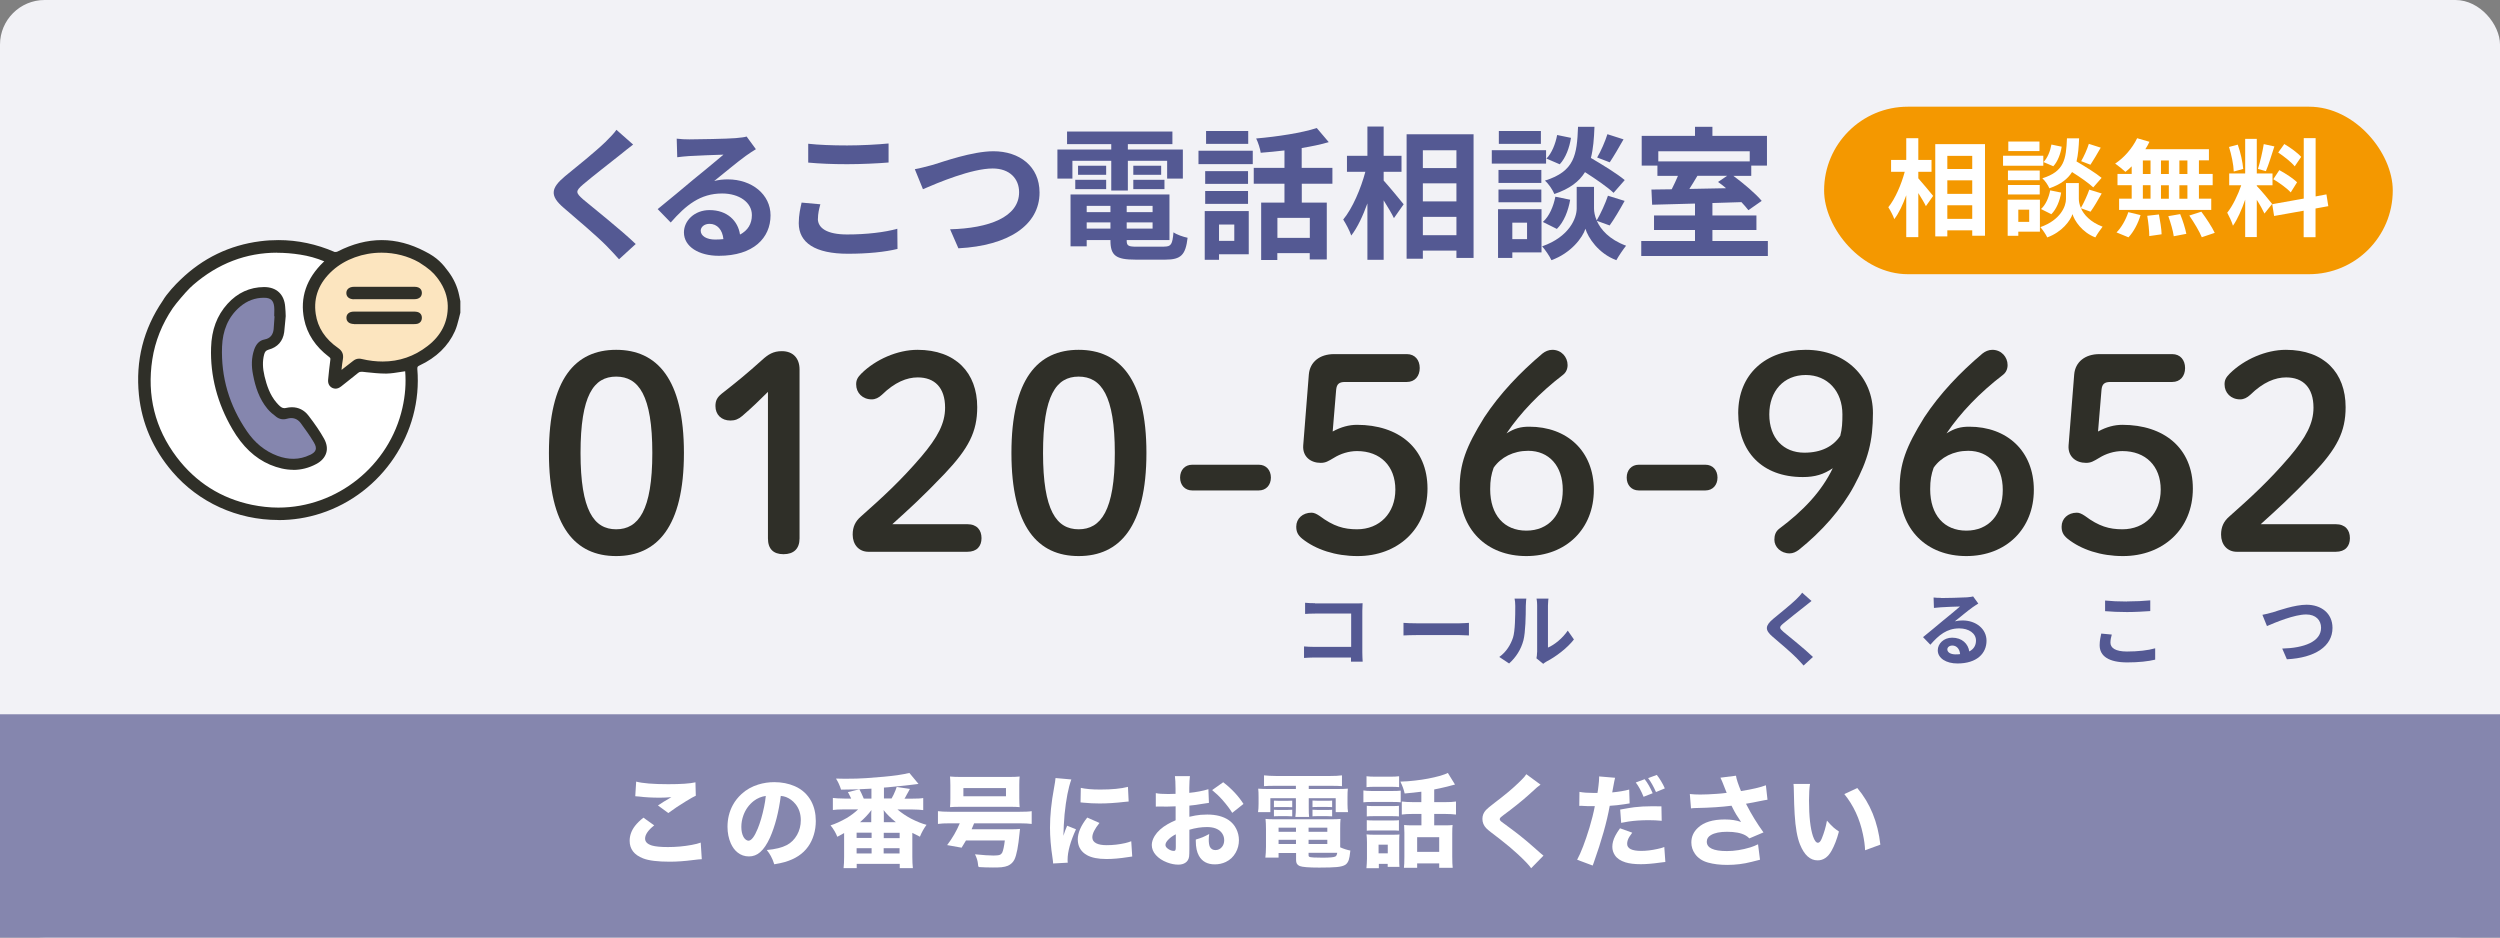 <?xml version="1.0" encoding="UTF-8"?>
<svg id="_レイヤー_2" data-name="レイヤー 2" xmlns="http://www.w3.org/2000/svg" viewBox="0 0 280 105">
  <rect x="0" y="0" width="280" height="105" fill="#808080" stroke="none"/>
  <defs>
    <style>
      .cls-1 {
        fill: #f49800;
      }

      .cls-2 {
        fill: #fce5bf;
      }

      .cls-3 {
        fill: #f2f2f6;
      }

      .cls-4 {
        fill: #fff;
      }

      .cls-5 {
        fill: none;
      }

      .cls-6 {
        fill: #8586ae;
      }

      .cls-7 {
        fill: #2f2f28;
      }

      .cls-8 {
        fill: #545993;
      }
    </style>
  </defs>
  <g id="_レイヤー_1-2" data-name="レイヤー 1">
    <g>
      <path class="cls-4" d="M45.24,45.78c-1.71,7.59-9.18,12.63-17.06,10.99-3.51-.73-6.37-2.55-8.54-5.4-2.49-3.29-3.39-7.01-2.77-11.08.33-2.12,1.12-4.05,2.32-5.82.39-.55,1.45-1.79,1.9-2.23,0,0,0,0,0,0,.14-.14.29-.28.44-.41,3.51-3.03,7.56-4.15,12.13-3.43,1.01.16,1.99.45,2.93.85-.01.04-.02.07-.03.08-.07.07-.14.13-.2.19-1.79,1.71-2.63,3.76-2.13,6.24.35,1.73,1.34,3.07,2.73,4.13.18.13.25.25.22.48-.11.74-.18,1.48-.25,2.22-.03.32.07.61.38.76.3.14.56.03.8-.16.64-.51,1.28-1,1.91-1.52.19-.16.37-.16.61-.14.89.09,1.78.21,2.67.2.74,0,1.48-.18,2.25-.28.14,1.45.03,2.91-.29,4.35Z"/>
      <path class="cls-2" d="M48,38.95c-2.24,1.73-4.78,2.11-7.5,1.48-.32-.07-.58-.03-.84.18-.51.42-1.04.81-1.63,1.26.07-.58.1-1.09.2-1.59.09-.49-.03-.81-.47-1.11-1.38-.96-2.33-2.24-2.58-3.94-.3-2.03.46-3.68,1.95-5.01,2.58-2.32,6.78-2.69,9.89-.93,1.14.7,1.63,1.18,2.05,1.72.06.08.12.16.18.24.66.91,1.05,1.92,1.07,3.04.03,1.95-.83,3.49-2.33,4.65Z"/>
      <rect class="cls-1" x="204.3" y="11.78" width="63.69" height="18.76" rx="9.38" ry="9.38"/>
      <g>
        <path class="cls-4" d="M214.85,19.81c.41.45,1.42,1.67,1.66,1.97l-.81,1.15c-.18-.38-.52-.94-.85-1.47v4.94h-1.35v-4.69c-.38,1.04-.83,2.02-1.34,2.67-.13-.4-.44-.97-.67-1.33.77-.94,1.46-2.55,1.84-3.96h-1.53v-1.33h1.7v-2.43h1.35v2.43h1.48v1.33h-1.48v.72ZM222.32,15.96v10.27h-1.43v-.61h-2.79v.68h-1.35v-10.34h5.57ZM218.1,17.29v1.47h2.79v-1.47h-2.79ZM218.1,20.03v1.51h2.79v-1.51h-2.79ZM220.89,24.34v-1.52h-2.79v1.52h2.79Z"/>
        <path class="cls-4" d="M228.85,18.4h-4.51v-1.12h4.51v1.12ZM228.47,25.78h-2.42v.46h-1.19v-4.05h3.61v3.58ZM228.45,20.01h-3.56v-1.08h3.56v1.08ZM224.89,20.56h3.56v1.06h-3.56v-1.06ZM228.42,16.76h-3.49v-1.07h3.49v1.07ZM226.05,23.31v1.37h1.22v-1.37h-1.22ZM233.06,23.14c.32.72,1.03,1.56,2.43,2.08-.25.32-.62.85-.81,1.2-1.49-.56-2.35-1.88-2.56-2.61-.24.74-1.19,2.02-2.83,2.61-.14-.32-.52-.87-.77-1.15,2.27-.79,2.87-2.35,2.87-3.15v-1.79h1.44v1.79c0,.26.06.62.23,1,.33-.57.72-1.42.94-2.05l1.39.43c-.42.75-.88,1.53-1.25,2.04l-1.08-.39ZM228.59,23.24c.52-.45.88-1.28,1.03-2.09l1.23.25c-.15.91-.52,1.85-1.1,2.42l-1.16-.58ZM234.45,20.83c-.5-.47-1.47-1.15-2.38-1.72-.49.78-1.26,1.38-2.54,1.82-.14-.34-.49-.87-.79-1.12,2.47-.77,2.66-2.12,2.76-4.47h1.36c-.04.99-.11,1.84-.29,2.59.97.57,2.17,1.31,2.81,1.84l-.94,1.07ZM230.91,16.26c-.12.78-.43,1.66-.94,2.2l-1.1-.48c.44-.43.76-1.22.89-1.96l1.15.24ZM235.28,16.38c-.39.69-.82,1.41-1.15,1.91l-1.04-.4c.31-.52.68-1.35.86-1.93l1.34.43Z"/>
        <path class="cls-4" d="M238.75,18.47c-.24.23-.46.44-.7.62-.26-.25-.83-.7-1.15-.93,1-.65,1.93-1.73,2.46-2.84l1.38.4c-.13.28-.29.56-.46.83h7.12v1.25h-1.12v1.52h1.54v1.26h-1.54v1.51h1.38v1.26h-10.32v-1.26h1.41v-1.51h-1.59v-1.26h1.59v-.85ZM237.04,25.87c.52-.5,1.05-1.41,1.33-2.28l1.37.33c-.26.9-.77,1.88-1.35,2.49l-1.34-.55ZM240,19.32h.86v-1.52h-.86v1.52ZM240,22.09h.86v-1.51h-.86v1.51ZM241.8,23.86c.14.72.29,1.66.3,2.22l-1.38.2c0-.57-.1-1.54-.23-2.27l1.31-.15ZM242.91,19.32v-1.52h-.88v1.52h.88ZM242.03,20.58v1.51h.88v-1.51h-.88ZM244.18,23.81c.29.7.58,1.63.69,2.21l-1.41.27c-.07-.57-.35-1.53-.61-2.26l1.33-.23ZM244.99,17.8h-.9v1.52h.9v-1.52ZM244.99,20.58h-.9v1.51h.9v-1.51ZM246.55,23.55c.54.72,1.2,1.72,1.5,2.37l-1.45.49c-.25-.63-.88-1.67-1.4-2.43l1.35-.43Z"/>
        <path class="cls-4" d="M253.62,23.75c-.18-.38-.51-1-.86-1.54v4.17h-1.3v-4.19c-.38,1.1-.86,2.21-1.37,2.92-.12-.43-.43-1.07-.64-1.46.59-.72,1.2-1.99,1.57-3.08h-1.35v-1.32h1.79v-3.88h1.3v3.88h1.76v1.32h-1.76v.08c.35.34,1.47,1.67,1.72,2.01l-.87,1.09ZM250.18,19.04c-.02-.74-.26-1.89-.53-2.74l.98-.26c.31.85.55,1.98.61,2.72l-1.06.28ZM254.73,16.23c-.31.95-.65,2.08-.95,2.77l-.89-.25c.24-.75.52-1.95.65-2.78l1.19.26ZM259.34,23.19v3.21h-1.33v-2.97l-3.31.59-.21-1.32,3.53-.63v-6.77h1.33v6.53l1.21-.23.21,1.32-1.42.26ZM255.28,18.88c.69.37,1.57.94,1.99,1.37l-.71,1.13c-.39-.44-1.26-1.07-1.95-1.48l.67-1.01ZM257,18.45c-.37-.46-1.19-1.1-1.84-1.54l.68-.95c.67.39,1.51,1,1.89,1.44l-.72,1.06Z"/>
      </g>
      <g>
        <path class="cls-8" d="M69.52,17.35c-1.04.83-3.15,2.46-4.23,3.38-.85.74-.83.91.03,1.67,1.2,1.01,4.24,3.41,5.88,4.99l-1.87,1.71c-.45-.5-.91-1.01-1.39-1.49-.98-1.01-3.33-3.01-4.79-4.26-1.6-1.36-1.47-2.21.13-3.55,1.26-1.02,3.46-2.8,4.53-3.84.46-.46.98-.98,1.23-1.36l1.87,1.65c-.5.38-1.02.8-1.39,1.1Z"/>
        <path class="cls-8" d="M77.21,15.67c.85,0,4.27-.06,5.19-.14.66-.06,1.02-.11,1.22-.18l1.04,1.42c-.37.24-.75.46-1.12.74-.86.61-2.54,2.02-3.55,2.82.53-.13,1.01-.18,1.52-.18,2.72,0,4.79,1.7,4.79,4.03,0,2.53-1.92,4.53-5.79,4.53-2.23,0-3.91-1.02-3.91-2.62,0-1.3,1.17-2.5,2.87-2.5,1.99,0,3.19,1.22,3.41,2.74.88-.46,1.33-1.2,1.33-2.18,0-1.44-1.44-2.42-3.33-2.42-2.45,0-4.05,1.3-5.76,3.25l-1.46-1.5c1.14-.91,3.07-2.54,4.02-3.33.9-.74,2.56-2.08,3.35-2.77-.82.02-3.03.11-3.87.16-.43.03-.95.08-1.31.13l-.06-2.08c.45.06,1.01.08,1.46.08ZM80.09,26.89c.34,0,.64-.02.93-.05-.1-1.04-.69-1.71-1.55-1.71-.61,0-.99.37-.99.77,0,.59.66.99,1.62.99Z"/>
        <path class="cls-8" d="M91.6,24.55c0,1.02.98,1.76,3.28,1.76,2.16,0,4.21-.24,5.62-.64l.02,2.26c-1.39.34-3.31.54-5.55.54-3.67,0-5.51-1.23-5.51-3.43,0-.93.19-1.71.32-2.3l2.1.19c-.16.58-.27,1.07-.27,1.62ZM94.88,16.34c1.58,0,3.41-.1,4.64-.22v2.13c-1.12.1-3.11.19-4.63.19-1.68,0-3.07-.06-4.37-.18v-2.11c1.18.13,2.67.19,4.35.19Z"/>
        <path class="cls-8" d="M104.43,18.54c1.23-.38,4.5-1.54,6.83-1.54,2.9,0,5.17,1.67,5.17,4.63,0,3.63-3.46,5.95-9.09,6.24l-.93-2.13c4.34-.11,7.73-1.36,7.73-4.15,0-1.5-1.04-2.66-2.96-2.66-2.35,0-6.15,1.6-7.81,2.32l-.91-2.24c.59-.1,1.39-.32,1.97-.48Z"/>
        <path class="cls-8" d="M120.11,20.06h-1.68v-3.25h6.03v-.61h-4.95v-1.41h11.8v1.41h-4.99v.61h6.16v3.25h-1.76v-1.98h-4.4v3.33h-1.86v-3.33h-4.35v1.98ZM130.37,27.68c.8,0,.94-.24,1.06-1.6.38.27,1.1.51,1.58.61-.22,1.92-.74,2.45-2.48,2.45h-3.36c-2.19,0-2.8-.46-2.8-2.15v-.05h-2.66v.7h-1.81v-5.81h11.08v5.11h-4.79v.05c0,.59.18.69,1.15.69h3.03ZM120.43,20.2h3.46v1.04h-3.46v-1.04ZM123.89,19.64h-3.15v-1.02h3.15v1.02ZM121.71,23.11v.7h2.66v-.7h-2.66ZM124.37,25.66v-.69h-2.66v.69h2.66ZM129.09,23.11h-2.9v.7h2.9v-.7ZM129.09,25.66v-.69h-2.9v.69h2.9ZM130.05,18.62v1.02h-3.12v-1.02h3.12ZM126.93,20.2h3.49v1.04h-3.49v-1.04Z"/>
        <path class="cls-8" d="M134.23,16.93h6.08v1.5h-6.08v-1.5ZM139.86,28.54h-3.33v.62h-1.6v-5.46h4.93v4.83ZM139.78,20.65h-4.8v-1.42h4.8v1.42ZM134.98,21.45h4.8v1.44h-4.8v-1.44ZM139.8,16.17h-4.72v-1.44h4.72v1.44ZM136.53,25.21v1.82h1.71v-1.82h-1.71ZM145.8,20.63v2.11h2.8v6.37h-1.91v-.7h-3.63v.77h-1.81v-6.43h2.61v-2.11h-3.44v-1.78h3.44v-1.95c-.9.11-1.81.19-2.66.26-.06-.46-.3-1.18-.51-1.6,2.4-.21,5.09-.62,6.79-1.17l1.34,1.58c-.91.27-1.94.48-3.03.66v2.23h3.44v1.78h-3.44ZM146.7,24.46h-3.63v2.24h3.63v-2.24Z"/>
        <path class="cls-8" d="M154.97,20.28c.56.61,1.92,2.26,2.24,2.66l-1.09,1.55c-.24-.51-.7-1.26-1.15-1.98v6.66h-1.82v-6.32c-.51,1.41-1.12,2.72-1.81,3.6-.18-.54-.59-1.31-.9-1.79,1.04-1.26,1.97-3.44,2.48-5.35h-2.06v-1.79h2.29v-3.28h1.82v3.28h2v1.79h-2v.98ZM165.04,15.09v13.85h-1.92v-.82h-3.76v.91h-1.82v-13.94h7.51ZM159.36,16.89v1.98h3.76v-1.98h-3.76ZM159.36,20.58v2.03h3.76v-2.03h-3.76ZM163.12,26.39v-2.05h-3.76v2.05h3.76Z"/>
        <path class="cls-8" d="M173.16,18.38h-6.08v-1.5h6.08v1.5ZM172.65,28.33h-3.27v.62h-1.6v-5.46h4.87v4.83ZM172.63,20.55h-4.8v-1.46h4.8v1.46ZM167.83,21.29h4.8v1.42h-4.8v-1.42ZM172.58,16.17h-4.71v-1.44h4.71v1.44ZM169.38,25v1.84h1.65v-1.84h-1.65ZM178.84,24.78c.43.98,1.39,2.1,3.28,2.8-.34.43-.83,1.15-1.09,1.62-2.02-.75-3.17-2.53-3.46-3.52-.32.99-1.6,2.72-3.81,3.52-.19-.43-.7-1.17-1.04-1.55,3.06-1.07,3.87-3.17,3.87-4.24v-2.42h1.94v2.42c0,.35.08.83.3,1.34.45-.77.98-1.92,1.26-2.77l1.87.58c-.56,1.01-1.18,2.06-1.68,2.75l-1.46-.53ZM172.81,24.91c.7-.61,1.18-1.73,1.39-2.82l1.66.34c-.21,1.23-.7,2.5-1.49,3.27l-1.57-.78ZM180.72,21.66c-.67-.64-1.99-1.55-3.2-2.32-.66,1.06-1.7,1.86-3.43,2.45-.19-.46-.66-1.17-1.06-1.5,3.33-1.04,3.59-2.87,3.71-6.03h1.84c-.05,1.33-.14,2.48-.4,3.49,1.31.77,2.93,1.76,3.79,2.48l-1.26,1.44ZM175.95,15.49c-.16,1.06-.58,2.24-1.26,2.96l-1.49-.64c.59-.58,1.02-1.65,1.2-2.64l1.55.32ZM181.84,15.65c-.53.93-1.1,1.9-1.55,2.58l-1.41-.54c.42-.7.91-1.82,1.15-2.61l1.81.58Z"/>
        <path class="cls-8" d="M198,27.05v1.68h-14.18v-1.68h6.02v-1.23h-4.59v-1.63h4.59v-1.33c-1.79.05-3.47.1-4.8.13l-.08-1.7,2.27-.03c.24-.48.5-1.01.7-1.5h-2.3v-1.15h-1.76v-3.33h5.97v-1.02h1.95v1.02h6.11v3.33h-1.76v1.15h-2c1.15.85,2.5,1.98,3.17,2.8l-1.49,1.04c-.21-.27-.48-.58-.78-.9l-3.25.1v1.39h4.93v1.63h-4.93v1.23h6.21ZM185.73,17v1.14h10.24v-1.14h-10.24ZM190.11,19.75c-.29.5-.61,1.01-.9,1.47l4.11-.08c-.3-.26-.61-.5-.9-.7l1.02-.69h-3.35Z"/>
      </g>
      <g>
        <g>
          <path class="cls-7" d="M31.18,58.3c-4.61,0-8.94-1.97-11.88-5.41-2.15-2.51-3.41-5.4-3.74-8.59-.39-3.83.5-7.38,2.66-10.55.46-.8,1.44-1.84,1.98-2.35,2.51-2.43,5.51-3.88,8.94-4.32.69-.09,1.38-.13,2.06-.13,2.14,0,4.25.45,6.28,1.33.03,0,.05,0,.08,0,.12,0,.21-.02.27-.06,1.64-.84,3.29-1.27,4.92-1.27s3.25.43,4.85,1.27c1.41.7,2.01,1.43,2.65,2.3.58.79.98,1.66,1.17,2.59l.14.68v1.29c-.06.26-.12.47-.17.68-.12.46-.24.94-.44,1.39-.75,1.67-2.08,2.96-3.96,3.84-.22.1-.26.17-.25.4.61,7.14-3.94,13.94-10.81,16.17-1.53.5-3.13.75-4.76.75h0ZM31.05,28.36c-3.48,0-6.64,1.21-9.4,3.6-.13.11-.25.23-.38.35-.48.47-1.54,1.71-1.92,2.26-1.21,1.78-1.98,3.72-2.29,5.74-.62,4.05.3,7.73,2.73,10.95,2.14,2.82,4.97,4.62,8.43,5.34.98.2,1.97.31,2.95.31,6.59,0,12.44-4.69,13.9-11.16.32-1.4.42-2.78.31-4.11-.17.03-.35.05-.52.08-.51.08-1.04.17-1.57.18h-.11c-.71,0-1.43-.08-2.12-.15l-.45-.05c-.06,0-.11,0-.16,0-.13,0-.22.03-.32.11-.41.33-.82.66-1.23.98l-.69.54c-.23.18-.43.26-.64.26-.12,0-.23-.03-.35-.08-.35-.17-.53-.5-.48-.93.07-.74.15-1.49.25-2.23.02-.15,0-.21-.15-.32-1.52-1.15-2.46-2.58-2.79-4.23-.48-2.4.25-4.55,2.18-6.4l.08-.07c-.87-.36-1.77-.61-2.68-.75-.88-.14-1.75-.21-2.59-.21ZM42.73,28.36c-2.07,0-4.07.73-5.48,1.99-1.52,1.37-2.16,3-1.89,4.86.22,1.54,1.07,2.83,2.5,3.82.48.33.64.72.54,1.29-.06.34-.1.68-.14,1.05v.12s.18-.15.18-.15c.39-.3.75-.58,1.11-.87.21-.17.43-.25.67-.25.1,0,.2.01.31.04.8.19,1.59.28,2.33.28,1.85,0,3.54-.58,5.02-1.73,1.54-1.18,2.3-2.7,2.27-4.51-.02-1.02-.37-2.02-1.04-2.95l-.18-.24c-.4-.52-.88-.98-2-1.68-1.24-.7-2.7-1.08-4.21-1.08Z"/>
          <path class="cls-7" d="M32.84,52.67c-.83,0-1.71-.2-2.61-.58-1.69-.73-3.07-2.03-4.21-3.99-1.68-2.88-2.48-5.95-2.38-9.11.06-2,.66-3.61,1.84-4.91,1.11-1.23,2.49-1.87,4.1-1.88,1.39,0,2.26.82,2.36,2.2.03.39.06.73.06,1.06l-.05.56c-.03.41-.07.82-.12,1.23-.14,1.01-.74,1.69-1.74,1.96-.33.09-.43.26-.51.56-.19.73-.17,1.51.05,2.43.24.97.58,2.08,1.36,2.97.11.13.23.25.35.36.18.16.33.23.5.23.06,0,.12,0,.19-.02.22-.05.45-.08.66-.08.74,0,1.39.32,1.86.94.75.97,1.31,1.8,1.75,2.59.3.55.39,1.09.24,1.58-.15.5-.53.94-1.12,1.25-.82.44-1.69.66-2.58.66h0ZM29.55,33.59c-.94,0-1.8.32-2.54.95-1.23,1.04-1.89,2.5-1.97,4.34-.13,3.35.79,6.5,2.74,9.36.89,1.3,2.02,2.22,3.37,2.71.58.21,1.15.32,1.69.32.62,0,1.22-.14,1.8-.42.33-.16.5-.31.56-.49.05-.16,0-.38-.18-.67-.45-.75-.97-1.47-1.46-2.15-.25-.33-.56-.5-.93-.5-.14,0-.28.02-.43.07-.16.05-.31.07-.46.07-.32,0-.62-.1-.88-.31-.45-.34-.77-.64-1.03-.94-.81-.98-1.32-2.18-1.65-3.89-.21-1.09-.16-2.04.14-2.91.26-.73.68-1.13,1.33-1.25.5-.09.78-.43.84-1,.03-.33.05-.67.07-1l.02-.33s-.03-.05-.03-.08v-.33c.01-.23.02-.47,0-.7-.06-.62-.32-.86-.95-.86l-.04-.17v.17Z"/>
          <path class="cls-7" d="M39.65,33.58c-.53,0-.86-.27-.86-.7,0-.34.23-.7.86-.7h6.77c.73,0,.83.47.83.67,0,.2-.06.37-.18.49-.15.15-.37.23-.66.23h-1.56s-5.21,0-5.21,0Z"/>
          <path class="cls-7" d="M39.64,36.35c-.53-.01-.85-.28-.85-.71,0-.42.33-.68.83-.68,0,0,6.66,0,6.67,0,.17,0,.29,0,.41.03.34.07.54.31.54.66,0,.35-.19.6-.53.68-.12.03-.25.03-.38.03h-6.66s-.04,0-.04,0Z"/>
        </g>
        <path class="cls-6" d="M34.71,51.01c-1.19.58-2.41.55-3.62.11-1.46-.54-2.58-1.5-3.45-2.78-1.95-2.86-2.9-6.01-2.77-9.47.07-1.75.65-3.31,2.03-4.47.77-.65,1.67-1,2.69-.99.72,0,1.05.3,1.12,1.02.03.35,0,.7,0,1.05h.04c-.03.48-.06.95-.1,1.43-.06.61-.36,1.04-.98,1.16-.66.12-.99.56-1.2,1.14-.32.93-.32,1.87-.13,2.82.26,1.38.7,2.71,1.61,3.81.28.34.64.64,1,.91.35.26.75.34,1.19.21.63-.19,1.17-.02,1.55.5.51.7,1.03,1.41,1.47,2.16.4.68.26,1.06-.45,1.4Z"/>
      </g>
      <g>
        <path class="cls-7" d="M76.6,50.79c0,8.31-3.03,11.55-7.59,11.55s-7.53-3.24-7.53-11.55,2.97-11.55,7.53-11.55,7.59,3.24,7.59,11.55ZM65.02,50.79c0,6.45,1.5,8.55,3.99,8.55s4.05-2.1,4.05-8.55-1.53-8.55-4.05-8.55-3.99,2.1-3.99,8.55Z"/>
        <path class="cls-7" d="M86.01,43.95c-.93.93-1.8,1.77-2.88,2.7-.42.36-.81.51-1.32.51-1.02,0-1.68-.66-1.68-1.62,0-.6.18-.96.69-1.38,1.62-1.26,2.97-2.37,4.53-3.78.69-.63,1.26-.99,2.22-.99,1.29,0,1.98.84,1.98,2.04v18.93c0,1.17-.66,1.77-1.8,1.77s-1.74-.6-1.74-1.77v-16.41Z"/>
        <path class="cls-7" d="M108.34,58.77c1.08,0,1.59.66,1.59,1.56s-.51,1.53-1.59,1.53h-11.07c-1.08,0-1.77-.81-1.77-1.92,0-.87.3-1.5.93-2.04,2.4-2.13,4.41-3.96,6.75-6.69,1.86-2.19,2.67-3.75,2.67-5.49,0-2.25-1.17-3.39-3.06-3.39-1.23,0-2.58.54-4.02,1.95-.36.33-.72.51-1.14.51-1.02,0-1.74-.72-1.74-1.68,0-.48.15-.78.6-1.23,1.59-1.56,4.02-2.64,6.27-2.64,4.29,0,6.69,2.58,6.69,6.42,0,2.76-.96,4.62-3.66,7.47-2.49,2.61-3.96,3.93-5.85,5.64h8.4Z"/>
        <path class="cls-7" d="M128.4,50.79c0,8.31-3.03,11.55-7.59,11.55s-7.53-3.24-7.53-11.55,2.97-11.55,7.53-11.55,7.59,3.24,7.59,11.55ZM116.82,50.79c0,6.45,1.5,8.55,3.99,8.55s4.05-2.1,4.05-8.55-1.53-8.55-4.05-8.55-3.99,2.1-3.99,8.55Z"/>
        <path class="cls-7" d="M140.99,52.11c.81,0,1.35.6,1.35,1.44s-.54,1.44-1.35,1.44h-7.47c-.81,0-1.35-.6-1.35-1.44s.54-1.44,1.35-1.44h7.47Z"/>
        <path class="cls-7" d="M149.26,48.39c.93-.51,1.83-.75,2.73-.75,4.62,0,7.89,2.58,7.89,7.14s-3.36,7.56-7.83,7.56c-2.46,0-4.68-.72-6.21-1.95-.51-.42-.66-.81-.66-1.35,0-.9.72-1.56,1.71-1.56.27,0,.54.12.9.36,1.56,1.17,2.73,1.5,4.2,1.5,2.52,0,4.29-1.8,4.29-4.44s-1.68-4.32-4.29-4.32c-.93,0-1.86.3-2.58.75-.66.39-.93.57-1.5.57-1.11,0-2.04-.69-1.95-1.95l.63-7.95c.12-1.41,1.23-2.28,2.82-2.28h8.16c.9,0,1.44.66,1.44,1.56s-.54,1.56-1.44,1.56h-6.93c-.66,0-.93.24-.99.87l-.39,4.68Z"/>
        <path class="cls-7" d="M171.28,47.85c4.23,0,7.23,2.73,7.23,7.08s-3.09,7.41-7.56,7.41-7.47-3-7.47-7.56c0-2.76.69-4.65,2.76-7.98,1.74-2.64,3.96-4.98,6.51-7.14.3-.24.69-.42,1.11-.42,1.02,0,1.71.81,1.71,1.71,0,.48-.21.87-.54,1.11-2.61,2.01-4.74,4.23-6.3,6.54.9-.57,1.59-.75,2.55-.75ZM175.03,54.93c0-2.7-1.56-4.38-3.87-4.38-1.65,0-3.06.72-3.87,1.89-.27.75-.39,1.41-.39,2.4,0,2.91,1.56,4.65,4.05,4.65s4.08-1.77,4.08-4.56Z"/>
        <path class="cls-7" d="M191.01,52.11c.81,0,1.35.6,1.35,1.44s-.54,1.44-1.35,1.44h-7.47c-.81,0-1.35-.6-1.35-1.44s.54-1.44,1.35-1.44h7.47Z"/>
        <path class="cls-7" d="M201.91,53.49c-4.56,0-7.23-2.85-7.23-7.17s3.03-7.08,7.56-7.08,7.53,3.09,7.53,7.08c0,3.15-.54,5.22-2.1,8.13-1.41,2.64-3.66,5.16-6.21,7.2-.33.24-.66.39-1.02.39-.99,0-1.71-.72-1.71-1.53,0-.51.15-.93.54-1.23,2.73-2.04,4.74-4.17,6-6.78-1.02.69-1.98.99-3.36.99ZM198.16,46.47c0,2.67,1.59,4.29,3.93,4.29,1.92,0,3.24-.72,4.02-1.89.21-.78.24-1.53.24-2.4,0-2.58-1.65-4.41-4.11-4.41s-4.08,1.8-4.08,4.41Z"/>
        <path class="cls-7" d="M220.56,47.85c4.23,0,7.23,2.73,7.23,7.08s-3.09,7.41-7.56,7.41-7.47-3-7.47-7.56c0-2.76.69-4.65,2.76-7.98,1.74-2.64,3.96-4.98,6.51-7.14.3-.24.69-.42,1.11-.42,1.02,0,1.71.81,1.71,1.71,0,.48-.21.87-.54,1.11-2.61,2.01-4.74,4.23-6.3,6.54.9-.57,1.59-.75,2.55-.75ZM224.31,54.93c0-2.7-1.56-4.38-3.87-4.38-1.65,0-3.06.72-3.87,1.89-.27.75-.39,1.41-.39,2.4,0,2.91,1.56,4.65,4.05,4.65s4.08-1.77,4.08-4.56Z"/>
        <path class="cls-7" d="M234.98,48.39c.93-.51,1.83-.75,2.73-.75,4.62,0,7.89,2.58,7.89,7.14s-3.36,7.56-7.83,7.56c-2.46,0-4.68-.72-6.21-1.95-.51-.42-.66-.81-.66-1.35,0-.9.72-1.56,1.71-1.56.27,0,.54.12.9.36,1.56,1.17,2.73,1.5,4.2,1.5,2.52,0,4.29-1.8,4.29-4.44s-1.68-4.32-4.29-4.32c-.93,0-1.86.3-2.58.75-.66.39-.93.57-1.5.57-1.11,0-2.04-.69-1.95-1.95l.63-7.95c.12-1.41,1.23-2.28,2.82-2.28h8.16c.9,0,1.44.66,1.44,1.56s-.54,1.56-1.44,1.56h-6.93c-.66,0-.93.24-.99.87l-.39,4.68Z"/>
        <path class="cls-7" d="M261.6,58.77c1.08,0,1.59.66,1.59,1.56s-.51,1.53-1.59,1.53h-11.07c-1.08,0-1.77-.81-1.77-1.92,0-.87.3-1.5.93-2.04,2.4-2.13,4.41-3.96,6.75-6.69,1.86-2.19,2.67-3.75,2.67-5.49,0-2.25-1.17-3.39-3.06-3.39-1.23,0-2.58.54-4.02,1.95-.36.33-.72.51-1.14.51-1.02,0-1.74-.72-1.74-1.68,0-.48.15-.78.6-1.23,1.59-1.56,4.02-2.64,6.27-2.64,4.29,0,6.69,2.58,6.69,6.42,0,2.76-.96,4.62-3.66,7.47-2.49,2.61-3.96,3.93-5.85,5.64h8.4Z"/>
      </g>
      <g>
        <path class="cls-8" d="M147.28,67.64h4.54c.26,0,.64,0,.79-.02,0,.21-.03.57-.03.83v4.66c0,.31.02.79.04,1.06h-1.31c0-.14,0-.3,0-.47h-4.1c-.35,0-.86.03-1.16.05v-1.29c.32.03.72.05,1.13.05h4.15v-3.73h-4.04c-.38,0-.86.02-1.12.04v-1.25c.33.04.8.05,1.11.05Z"/>
        <path class="cls-8" d="M158.64,69.87h4.83c.42,0,.82-.04,1.05-.05v1.41c-.22,0-.67-.04-1.05-.04h-4.83c-.51,0-1.12.02-1.45.04v-1.41c.32.03.98.05,1.45.05Z"/>
        <path class="cls-8" d="M169.45,71.49c.25-.77.26-2.48.26-3.56,0-.36-.03-.6-.08-.83h1.32s-.06.44-.06.82c0,1.06-.03,2.96-.27,3.87-.27,1.02-.84,1.9-1.6,2.58l-1.1-.73c.79-.56,1.28-1.39,1.53-2.15ZM172.16,73.12v-5.25c0-.41-.06-.75-.07-.77h1.34s-.06.38-.06.78v4.71c.73-.32,1.62-1.03,2.22-1.9l.69.99c-.75.97-2.04,1.94-3.05,2.46-.2.11-.31.2-.39.27l-.76-.62c.04-.17.07-.42.07-.67Z"/>
      </g>
      <g>
        <path class="cls-8" d="M202.11,67.99c-.59.47-1.77,1.39-2.38,1.9-.48.41-.47.51.02.94.68.57,2.39,1.92,3.3,2.81l-1.05.96c-.25-.28-.51-.57-.78-.84-.55-.57-1.87-1.69-2.69-2.39-.9-.77-.83-1.24.07-2,.71-.58,1.94-1.58,2.55-2.16.26-.26.55-.55.69-.77l1.05.93c-.28.22-.58.45-.78.62Z"/>
        <path class="cls-8" d="M217.39,67.04c.48,0,2.4-.04,2.92-.08.37-.04.58-.06.68-.1l.58.8c-.21.13-.42.26-.63.41-.49.34-1.43,1.13-2,1.58.3-.07.57-.1.86-.1,1.53,0,2.69.95,2.69,2.27,0,1.42-1.08,2.55-3.26,2.55-1.25,0-2.2-.58-2.2-1.48,0-.73.66-1.4,1.61-1.4,1.12,0,1.79.68,1.92,1.54.5-.26.75-.67.75-1.22,0-.81-.81-1.36-1.87-1.36-1.38,0-2.28.73-3.24,1.83l-.82-.85c.64-.51,1.73-1.43,2.26-1.87.5-.41,1.44-1.17,1.88-1.56-.46,0-1.7.06-2.18.09-.24.02-.53.04-.74.07l-.04-1.17c.25.04.57.04.82.04ZM219.01,73.35c.19,0,.36,0,.52-.03-.05-.58-.39-.96-.87-.96-.34,0-.56.21-.56.43,0,.33.37.56.91.56Z"/>
        <path class="cls-8" d="M236.37,72.04c0,.58.55.99,1.85.99,1.22,0,2.37-.13,3.16-.36v1.27c-.77.19-1.85.31-3.12.31-2.06,0-3.1-.69-3.1-1.93,0-.52.11-.96.18-1.3l1.18.11c-.09.32-.15.6-.15.91ZM238.22,67.42c.89,0,1.92-.05,2.61-.13v1.2c-.63.05-1.75.11-2.6.11-.95,0-1.73-.04-2.46-.1v-1.19c.67.07,1.5.11,2.45.11Z"/>
        <path class="cls-8" d="M254.49,68.65c.69-.22,2.53-.86,3.84-.86,1.63,0,2.91.94,2.91,2.6,0,2.04-1.94,3.35-5.11,3.51l-.52-1.2c2.44-.06,4.35-.76,4.35-2.33,0-.85-.59-1.5-1.67-1.5-1.32,0-3.46.9-4.39,1.31l-.51-1.26c.33-.05.78-.18,1.11-.27Z"/>
      </g>
      <rect class="cls-3" width="280" height="105" rx="5" ry="5"/>
      <rect class="cls-6" y="80" width="280" height="25"/>
      <rect class="cls-5" width="280" height="105" rx="5" ry="5"/>
      <rect class="cls-1" x="204.3" y="11.95" width="63.69" height="18.76" rx="9.38" ry="9.38"/>
      <g>
        <path class="cls-4" d="M214.85,19.97c.41.45,1.42,1.67,1.66,1.97l-.81,1.15c-.18-.38-.52-.94-.85-1.47v4.94h-1.35v-4.69c-.38,1.04-.83,2.02-1.34,2.67-.13-.4-.44-.97-.67-1.33.77-.94,1.46-2.55,1.84-3.97h-1.53v-1.33h1.7v-2.43h1.35v2.43h1.48v1.33h-1.48v.72ZM222.32,16.13v10.27h-1.43v-.6h-2.79v.68h-1.35v-10.34h5.57ZM218.1,17.46v1.47h2.79v-1.47h-2.79ZM218.1,20.2v1.51h2.79v-1.51h-2.79ZM220.89,24.51v-1.52h-2.79v1.52h2.79Z"/>
        <path class="cls-4" d="M228.85,18.56h-4.51v-1.12h4.51v1.12ZM228.47,25.95h-2.42v.46h-1.19v-4.05h3.61v3.59ZM228.45,20.18h-3.56v-1.08h3.56v1.08ZM224.89,20.72h3.56v1.06h-3.56v-1.06ZM228.42,16.92h-3.49v-1.07h3.49v1.07ZM226.05,23.48v1.37h1.22v-1.37h-1.22ZM233.06,23.31c.32.72,1.03,1.55,2.43,2.08-.25.32-.62.85-.81,1.2-1.49-.56-2.35-1.88-2.56-2.61-.24.74-1.19,2.02-2.83,2.61-.14-.32-.52-.87-.77-1.15,2.27-.8,2.87-2.35,2.87-3.15v-1.79h1.44v1.79c0,.26.06.62.23,1,.33-.57.72-1.42.94-2.05l1.39.43c-.42.75-.88,1.53-1.25,2.04l-1.08-.39ZM228.59,23.41c.52-.45.88-1.28,1.03-2.09l1.23.25c-.15.91-.52,1.85-1.1,2.42l-1.16-.58ZM234.45,20.99c-.5-.47-1.47-1.15-2.38-1.72-.49.78-1.26,1.38-2.54,1.82-.14-.34-.49-.87-.79-1.12,2.47-.77,2.66-2.12,2.76-4.48h1.36c-.04.99-.11,1.84-.29,2.59.97.57,2.17,1.31,2.81,1.84l-.94,1.07ZM230.91,16.42c-.12.78-.43,1.66-.94,2.2l-1.1-.47c.44-.43.76-1.22.89-1.96l1.15.24ZM235.28,16.54c-.39.69-.82,1.41-1.15,1.91l-1.04-.4c.31-.52.68-1.35.86-1.94l1.34.43Z"/>
        <path class="cls-4" d="M238.75,18.63c-.24.23-.46.44-.7.62-.26-.25-.83-.7-1.15-.93,1-.65,1.93-1.73,2.46-2.84l1.38.4c-.13.29-.29.56-.46.83h7.12v1.25h-1.12v1.52h1.54v1.26h-1.54v1.51h1.38v1.26h-10.32v-1.26h1.41v-1.51h-1.59v-1.26h1.59v-.86ZM237.04,26.04c.52-.5,1.05-1.41,1.33-2.28l1.37.33c-.26.9-.77,1.88-1.35,2.49l-1.34-.55ZM240,19.49h.86v-1.52h-.86v1.52ZM240,22.25h.86v-1.51h-.86v1.51ZM241.8,24.02c.14.72.29,1.66.3,2.22l-1.38.2c0-.57-.1-1.54-.23-2.27l1.31-.15ZM242.91,19.49v-1.52h-.88v1.52h.88ZM242.03,20.75v1.51h.88v-1.51h-.88ZM244.18,23.98c.29.7.58,1.63.69,2.21l-1.41.27c-.07-.57-.35-1.53-.61-2.25l1.33-.23ZM244.99,17.97h-.9v1.52h.9v-1.52ZM244.99,20.75h-.9v1.51h.9v-1.51ZM246.55,23.71c.54.72,1.2,1.72,1.5,2.37l-1.45.49c-.25-.63-.88-1.67-1.4-2.43l1.35-.43Z"/>
        <path class="cls-4" d="M253.62,23.92c-.18-.38-.51-1-.86-1.54v4.17h-1.3v-4.19c-.38,1.1-.86,2.21-1.37,2.92-.12-.43-.43-1.07-.64-1.46.59-.72,1.2-1.99,1.57-3.07h-1.35v-1.32h1.79v-3.88h1.3v3.88h1.76v1.32h-1.76v.08c.35.34,1.47,1.67,1.72,2.01l-.87,1.09ZM250.18,19.2c-.02-.74-.26-1.89-.53-2.74l.98-.26c.31.86.55,1.98.61,2.72l-1.06.29ZM254.73,16.4c-.31.95-.65,2.08-.95,2.77l-.89-.25c.24-.75.52-1.95.65-2.78l1.19.26ZM259.34,23.36v3.21h-1.33v-2.97l-3.31.59-.21-1.32,3.53-.63v-6.77h1.33v6.53l1.21-.23.21,1.32-1.42.26ZM255.28,19.05c.69.37,1.57.94,1.99,1.37l-.71,1.13c-.39-.44-1.26-1.07-1.95-1.48l.67-1.01ZM257,18.62c-.37-.46-1.19-1.1-1.84-1.54l.68-.95c.67.39,1.51,1,1.89,1.44l-.72,1.06Z"/>
      </g>
      <path class="cls-4" d="M45.24,45.73c-1.71,7.59-9.18,12.63-17.06,10.99-3.51-.73-6.37-2.55-8.54-5.4-2.49-3.29-3.39-7.01-2.77-11.08.33-2.12,1.12-4.05,2.32-5.82.39-.55,1.45-1.79,1.9-2.23,0,0,0,0,0,0,.14-.14.29-.28.44-.41,3.51-3.03,7.56-4.15,12.13-3.43,1.01.16,1.99.45,2.93.85-.01.04-.02.07-.03.08-.07.07-.14.13-.2.19-1.79,1.71-2.63,3.76-2.13,6.24.35,1.73,1.34,3.07,2.73,4.13.18.13.25.25.22.48-.11.74-.18,1.48-.25,2.22-.03.32.07.61.38.76.3.14.56.03.8-.16.64-.51,1.28-1,1.91-1.52.19-.16.37-.16.61-.14.89.09,1.78.21,2.67.2.74,0,1.48-.18,2.25-.28.14,1.45.03,2.91-.29,4.35Z"/>
      <path class="cls-2" d="M48,38.89c-2.24,1.73-4.78,2.11-7.5,1.48-.32-.07-.58-.03-.84.18-.51.42-1.04.81-1.63,1.26.07-.58.1-1.09.2-1.59.09-.49-.03-.81-.47-1.11-1.38-.96-2.33-2.24-2.58-3.94-.3-2.03.46-3.68,1.95-5.01,2.58-2.32,6.78-2.69,9.89-.93,1.14.7,1.63,1.18,2.05,1.72.06.08.12.16.18.24.66.91,1.05,1.92,1.07,3.04.03,1.95-.83,3.49-2.33,4.65Z"/>
      <g>
        <path class="cls-8" d="M69.52,17.29c-1.04.83-3.15,2.46-4.23,3.38-.85.74-.83.91.03,1.67,1.2,1.01,4.24,3.41,5.88,4.99l-1.87,1.71c-.45-.5-.91-1.01-1.39-1.49-.98-1.01-3.33-3.01-4.79-4.26-1.6-1.36-1.47-2.21.13-3.55,1.26-1.02,3.46-2.8,4.53-3.84.46-.46.98-.98,1.23-1.36l1.87,1.65c-.5.38-1.02.8-1.39,1.1Z"/>
        <path class="cls-8" d="M77.21,15.61c.85,0,4.27-.06,5.19-.14.66-.06,1.02-.11,1.22-.18l1.04,1.42c-.37.24-.75.46-1.12.74-.86.61-2.54,2.02-3.55,2.82.53-.13,1.01-.18,1.52-.18,2.72,0,4.79,1.7,4.79,4.03,0,2.53-1.92,4.53-5.79,4.53-2.23,0-3.91-1.02-3.91-2.62,0-1.3,1.17-2.5,2.87-2.5,1.99,0,3.19,1.22,3.41,2.74.88-.46,1.33-1.2,1.33-2.18,0-1.44-1.44-2.42-3.33-2.42-2.45,0-4.05,1.3-5.76,3.25l-1.46-1.5c1.14-.91,3.07-2.54,4.02-3.33.9-.74,2.56-2.08,3.35-2.77-.82.02-3.03.11-3.87.16-.43.03-.95.08-1.31.13l-.06-2.08c.45.06,1.01.08,1.46.08ZM80.09,26.83c.34,0,.64-.02.93-.05-.1-1.04-.69-1.71-1.55-1.71-.61,0-.99.37-.99.77,0,.59.66.99,1.62.99Z"/>
        <path class="cls-8" d="M91.6,24.5c0,1.02.98,1.76,3.28,1.76,2.16,0,4.21-.24,5.62-.64l.02,2.26c-1.39.34-3.31.54-5.55.54-3.67,0-5.51-1.23-5.51-3.43,0-.93.19-1.71.32-2.3l2.1.19c-.16.58-.27,1.07-.27,1.62ZM94.88,16.29c1.58,0,3.41-.1,4.64-.22v2.13c-1.12.1-3.11.19-4.63.19-1.68,0-3.07-.06-4.37-.18v-2.11c1.18.13,2.67.19,4.35.19Z"/>
        <path class="cls-8" d="M104.43,18.48c1.23-.38,4.5-1.54,6.83-1.54,2.9,0,5.17,1.67,5.17,4.63,0,3.63-3.46,5.95-9.09,6.24l-.93-2.13c4.34-.11,7.73-1.36,7.73-4.15,0-1.5-1.04-2.66-2.96-2.66-2.35,0-6.15,1.6-7.81,2.32l-.91-2.24c.59-.1,1.39-.32,1.97-.48Z"/>
        <path class="cls-8" d="M120.11,20h-1.68v-3.25h6.03v-.61h-4.95v-1.41h11.8v1.41h-4.99v.61h6.16v3.25h-1.76v-1.99h-4.4v3.33h-1.86v-3.33h-4.35v1.99ZM130.37,27.62c.8,0,.94-.24,1.06-1.6.38.27,1.1.51,1.58.61-.22,1.92-.74,2.45-2.48,2.45h-3.36c-2.19,0-2.8-.46-2.8-2.14v-.05h-2.66v.7h-1.81v-5.81h11.08v5.11h-4.79v.05c0,.59.18.69,1.15.69h3.03ZM120.43,20.14h3.46v1.04h-3.46v-1.04ZM123.89,19.58h-3.15v-1.02h3.15v1.02ZM121.71,23.06v.7h2.66v-.7h-2.66ZM124.37,25.6v-.69h-2.66v.69h2.66ZM129.09,23.06h-2.9v.7h2.9v-.7ZM129.09,25.6v-.69h-2.9v.69h2.9ZM130.05,18.56v1.02h-3.12v-1.02h3.12ZM126.93,20.14h3.49v1.04h-3.49v-1.04Z"/>
        <path class="cls-8" d="M134.23,16.88h6.08v1.5h-6.08v-1.5ZM139.86,28.48h-3.33v.62h-1.6v-5.46h4.93v4.83ZM139.78,20.59h-4.8v-1.42h4.8v1.42ZM134.98,21.39h4.8v1.44h-4.8v-1.44ZM139.8,16.11h-4.72v-1.44h4.72v1.44ZM136.53,25.15v1.83h1.71v-1.83h-1.71ZM145.8,20.58v2.11h2.8v6.37h-1.91v-.71h-3.63v.77h-1.81v-6.43h2.61v-2.11h-3.44v-1.78h3.44v-1.95c-.9.11-1.81.19-2.66.26-.06-.46-.3-1.18-.51-1.6,2.4-.21,5.09-.62,6.79-1.17l1.34,1.58c-.91.27-1.94.48-3.03.66v2.22h3.44v1.78h-3.44ZM146.7,24.4h-3.63v2.24h3.63v-2.24Z"/>
        <path class="cls-8" d="M154.97,20.22c.56.61,1.92,2.26,2.24,2.66l-1.09,1.55c-.24-.51-.7-1.26-1.15-1.99v6.66h-1.82v-6.32c-.51,1.41-1.12,2.72-1.81,3.6-.18-.54-.59-1.31-.9-1.79,1.04-1.26,1.97-3.44,2.48-5.35h-2.06v-1.79h2.29v-3.28h1.82v3.28h2v1.79h-2v.98ZM165.04,15.04v13.85h-1.92v-.82h-3.76v.91h-1.82v-13.94h7.51ZM159.36,16.83v1.99h3.76v-1.99h-3.76ZM159.36,20.53v2.03h3.76v-2.03h-3.76ZM163.12,26.34v-2.05h-3.76v2.05h3.76Z"/>
        <path class="cls-8" d="M173.16,18.32h-6.08v-1.5h6.08v1.5ZM172.65,28.27h-3.27v.62h-1.6v-5.46h4.87v4.83ZM172.63,20.49h-4.8v-1.46h4.8v1.46ZM167.83,21.23h4.8v1.42h-4.8v-1.42ZM172.58,16.11h-4.71v-1.44h4.71v1.44ZM169.38,24.94v1.84h1.65v-1.84h-1.65ZM178.84,24.72c.43.98,1.39,2.1,3.28,2.8-.34.43-.83,1.15-1.09,1.62-2.02-.75-3.17-2.53-3.46-3.52-.32.99-1.6,2.72-3.81,3.52-.19-.43-.7-1.17-1.04-1.55,3.06-1.07,3.87-3.17,3.87-4.24v-2.42h1.94v2.42c0,.35.08.83.3,1.34.45-.77.98-1.92,1.26-2.77l1.87.58c-.56,1.01-1.18,2.06-1.68,2.75l-1.46-.53ZM172.81,24.85c.7-.61,1.18-1.73,1.39-2.82l1.66.34c-.21,1.23-.7,2.5-1.49,3.27l-1.57-.78ZM180.72,21.6c-.67-.64-1.99-1.55-3.2-2.32-.66,1.06-1.7,1.86-3.43,2.45-.19-.46-.66-1.17-1.06-1.5,3.33-1.04,3.59-2.87,3.71-6.03h1.84c-.05,1.33-.14,2.48-.4,3.49,1.31.77,2.93,1.76,3.79,2.48l-1.26,1.44ZM175.95,15.44c-.16,1.06-.58,2.24-1.26,2.96l-1.49-.64c.59-.58,1.02-1.65,1.2-2.64l1.55.32ZM181.84,15.6c-.53.93-1.1,1.91-1.55,2.58l-1.41-.54c.42-.7.91-1.83,1.15-2.61l1.81.58Z"/>
        <path class="cls-8" d="M198,26.99v1.68h-14.18v-1.68h6.02v-1.23h-4.59v-1.63h4.59v-1.33c-1.79.05-3.47.1-4.8.13l-.08-1.7,2.27-.03c.24-.48.5-1.01.7-1.5h-2.3v-1.15h-1.76v-3.33h5.97v-1.02h1.95v1.02h6.11v3.33h-1.76v1.15h-2c1.15.85,2.5,1.99,3.17,2.8l-1.49,1.04c-.21-.27-.48-.58-.78-.9l-3.25.1v1.39h4.93v1.63h-4.93v1.23h6.21ZM185.73,16.94v1.14h10.24v-1.14h-10.24ZM190.11,19.69c-.29.5-.61,1.01-.9,1.47l4.11-.08c-.3-.26-.61-.5-.9-.7l1.02-.69h-3.35Z"/>
      </g>
      <g>
        <g>
          <path class="cls-7" d="M31.18,58.24c-4.61,0-8.94-1.97-11.88-5.41-2.15-2.51-3.41-5.4-3.74-8.59-.39-3.83.5-7.38,2.66-10.55.46-.8,1.44-1.84,1.98-2.35,2.51-2.43,5.51-3.88,8.94-4.32.69-.09,1.38-.13,2.06-.13,2.14,0,4.25.45,6.28,1.33.03,0,.05,0,.08,0,.12,0,.21-.02.27-.06,1.64-.84,3.29-1.27,4.92-1.27s3.25.43,4.85,1.27c1.41.7,2.01,1.43,2.65,2.3.58.79.98,1.66,1.17,2.59l.14.68v1.29c-.06.26-.12.47-.17.68-.12.46-.24.94-.44,1.39-.75,1.67-2.08,2.96-3.96,3.84-.22.1-.26.17-.25.4.61,7.14-3.94,13.94-10.81,16.17-1.53.5-3.13.75-4.76.75h0ZM31.05,28.3c-3.48,0-6.64,1.21-9.4,3.6-.13.11-.25.23-.38.35-.48.47-1.54,1.71-1.92,2.26-1.21,1.78-1.98,3.72-2.29,5.74-.62,4.05.3,7.73,2.73,10.95,2.14,2.82,4.97,4.62,8.43,5.34.98.2,1.97.31,2.95.31,6.59,0,12.44-4.69,13.9-11.16.32-1.4.42-2.78.31-4.11-.17.03-.35.05-.52.08-.51.08-1.04.17-1.57.18h-.11c-.71,0-1.43-.08-2.12-.15l-.45-.05c-.06,0-.11,0-.16,0-.13,0-.22.03-.32.11-.41.34-.83.66-1.24.99l-.67.53c-.23.18-.43.26-.64.26-.12,0-.24-.03-.35-.08-.35-.17-.52-.5-.48-.93.07-.74.15-1.49.25-2.23.02-.15,0-.21-.15-.32-1.52-1.15-2.46-2.58-2.79-4.23-.48-2.4.25-4.55,2.18-6.4l.08-.07c-.87-.36-1.77-.61-2.68-.75-.88-.14-1.75-.21-2.59-.21ZM42.73,28.3c-2.07,0-4.07.73-5.48,1.99-1.52,1.37-2.16,3-1.89,4.86.22,1.54,1.07,2.83,2.5,3.82.48.33.64.72.54,1.29-.06.34-.1.68-.14,1.05v.12s.17-.14.17-.14c.39-.3.76-.58,1.12-.87.21-.17.43-.25.67-.25.1,0,.2.01.31.04.8.19,1.59.28,2.33.28,1.85,0,3.54-.58,5.02-1.73,1.54-1.18,2.3-2.7,2.27-4.51-.02-1.02-.37-2.02-1.04-2.95l-.18-.24c-.4-.52-.88-.98-2-1.68-1.24-.7-2.7-1.08-4.21-1.08Z"/>
          <path class="cls-7" d="M32.84,52.62c-.83,0-1.71-.2-2.61-.58-1.69-.73-3.07-2.03-4.21-3.99-1.68-2.88-2.48-5.95-2.38-9.11.06-2,.66-3.61,1.84-4.91,1.11-1.23,2.49-1.87,4.1-1.88,1.39,0,2.26.82,2.36,2.2.03.39.06.73.06,1.06l-.05.56c-.03.41-.07.82-.12,1.23-.14,1.01-.74,1.69-1.74,1.96-.33.09-.43.26-.51.56-.19.73-.17,1.51.05,2.43.24.97.58,2.08,1.36,2.97.11.13.23.25.35.36.18.16.33.23.5.23.06,0,.12,0,.19-.02.22-.05.45-.08.66-.08.74,0,1.39.32,1.86.94.75.97,1.31,1.8,1.75,2.59.3.55.39,1.09.24,1.58-.15.5-.53.94-1.12,1.25-.82.44-1.69.66-2.58.66h0ZM29.55,33.53c-.94,0-1.8.32-2.54.95-1.23,1.04-1.89,2.5-1.97,4.34-.13,3.35.79,6.5,2.74,9.36.89,1.3,2.02,2.22,3.36,2.71.58.21,1.15.32,1.69.32.62,0,1.22-.14,1.8-.42.33-.16.5-.31.56-.49.05-.16,0-.38-.18-.67-.45-.75-.97-1.47-1.46-2.15-.25-.34-.56-.51-.93-.51-.14,0-.28.02-.43.07-.16.05-.31.07-.46.07-.32,0-.62-.1-.88-.31-.45-.34-.77-.64-1.03-.94-.81-.98-1.32-2.18-1.65-3.89-.21-1.09-.16-2.04.14-2.91.26-.73.68-1.13,1.33-1.25.5-.09.78-.43.84-1,.03-.33.05-.66.07-1l.02-.33s-.03-.05-.03-.08v-.33c.01-.23.02-.47,0-.7-.06-.62-.32-.86-.95-.86l-.04-.17v.17Z"/>
          <path class="cls-7" d="M39.65,33.52c-.53,0-.86-.27-.86-.7,0-.34.23-.69.86-.7h6.77c.73,0,.83.47.83.67,0,.2-.06.37-.18.49-.15.15-.37.23-.66.23h-1.37s-5.4,0-5.4,0Z"/>
          <path class="cls-7" d="M39.64,36.29c-.53-.01-.85-.28-.84-.71,0-.42.33-.68.83-.68,0,0,6.66,0,6.67,0,.17,0,.29,0,.41.03.34.07.54.31.54.66s-.19.6-.53.68c-.14.03-.28.03-.39.03h-6.63s-.05,0-.06,0Z"/>
        </g>
        <path class="cls-6" d="M34.71,50.95c-1.19.58-2.41.55-3.62.11-1.46-.54-2.58-1.5-3.45-2.78-1.95-2.86-2.9-6.01-2.77-9.47.07-1.75.65-3.31,2.03-4.47.77-.65,1.67-1,2.69-.99.72,0,1.05.3,1.12,1.02.03.35,0,.7,0,1.05h.04c-.03.48-.06.95-.1,1.43-.06.61-.36,1.04-.98,1.16-.66.12-.99.56-1.2,1.14-.32.93-.32,1.87-.13,2.82.26,1.38.7,2.71,1.61,3.81.28.34.64.64,1,.91.35.26.75.34,1.19.21.63-.19,1.17-.02,1.55.5.51.7,1.03,1.41,1.47,2.16.4.68.26,1.06-.45,1.4Z"/>
      </g>
      <g>
        <path class="cls-7" d="M76.6,50.73c0,8.31-3.03,11.55-7.59,11.55s-7.53-3.24-7.53-11.55,2.97-11.55,7.53-11.55,7.59,3.24,7.59,11.55ZM65.02,50.73c0,6.45,1.5,8.55,3.99,8.55s4.05-2.1,4.05-8.55-1.53-8.55-4.05-8.55-3.99,2.1-3.99,8.55Z"/>
        <path class="cls-7" d="M86.01,43.89c-.93.93-1.8,1.77-2.88,2.7-.42.36-.81.51-1.32.51-1.02,0-1.68-.66-1.68-1.62,0-.6.18-.96.69-1.38,1.62-1.26,2.97-2.37,4.53-3.78.69-.63,1.26-.99,2.22-.99,1.29,0,1.98.84,1.98,2.04v18.93c0,1.17-.66,1.77-1.8,1.77s-1.74-.6-1.74-1.77v-16.41Z"/>
        <path class="cls-7" d="M108.34,58.71c1.08,0,1.59.66,1.59,1.56s-.51,1.53-1.59,1.53h-11.07c-1.08,0-1.77-.81-1.77-1.92,0-.87.3-1.5.93-2.04,2.4-2.13,4.41-3.96,6.75-6.69,1.86-2.19,2.67-3.75,2.67-5.49,0-2.25-1.17-3.39-3.06-3.39-1.23,0-2.58.54-4.02,1.95-.36.33-.72.51-1.14.51-1.02,0-1.74-.72-1.74-1.68,0-.48.15-.78.6-1.23,1.59-1.56,4.02-2.64,6.27-2.64,4.29,0,6.69,2.58,6.69,6.42,0,2.76-.96,4.62-3.66,7.47-2.49,2.61-3.96,3.93-5.85,5.64h8.4Z"/>
        <path class="cls-7" d="M128.4,50.73c0,8.31-3.03,11.55-7.59,11.55s-7.53-3.24-7.53-11.55,2.97-11.55,7.53-11.55,7.59,3.24,7.59,11.55ZM116.82,50.73c0,6.45,1.5,8.55,3.99,8.55s4.05-2.1,4.05-8.55-1.53-8.55-4.05-8.55-3.99,2.1-3.99,8.55Z"/>
        <path class="cls-7" d="M140.99,52.05c.81,0,1.35.6,1.35,1.44s-.54,1.44-1.35,1.44h-7.47c-.81,0-1.35-.6-1.35-1.44s.54-1.44,1.35-1.44h7.47Z"/>
        <path class="cls-7" d="M149.26,48.33c.93-.51,1.83-.75,2.73-.75,4.62,0,7.89,2.58,7.89,7.14s-3.36,7.56-7.83,7.56c-2.46,0-4.68-.72-6.21-1.95-.51-.42-.66-.81-.66-1.35,0-.9.72-1.56,1.71-1.56.27,0,.54.12.9.36,1.56,1.17,2.73,1.5,4.2,1.5,2.52,0,4.29-1.8,4.29-4.44s-1.68-4.32-4.29-4.32c-.93,0-1.86.3-2.58.75-.66.39-.93.57-1.5.57-1.11,0-2.04-.69-1.95-1.95l.63-7.95c.12-1.41,1.23-2.28,2.82-2.28h8.16c.9,0,1.44.66,1.44,1.56s-.54,1.56-1.44,1.56h-6.93c-.66,0-.93.24-.99.87l-.39,4.68Z"/>
        <path class="cls-7" d="M171.28,47.79c4.23,0,7.23,2.73,7.23,7.08s-3.09,7.41-7.56,7.41-7.47-3-7.47-7.56c0-2.76.69-4.65,2.76-7.98,1.74-2.64,3.96-4.98,6.51-7.14.3-.24.69-.42,1.11-.42,1.02,0,1.71.81,1.71,1.71,0,.48-.21.87-.54,1.11-2.61,2.01-4.74,4.23-6.3,6.54.9-.57,1.59-.75,2.55-.75ZM175.03,54.87c0-2.7-1.56-4.38-3.87-4.38-1.65,0-3.06.72-3.87,1.89-.27.75-.39,1.41-.39,2.4,0,2.91,1.56,4.65,4.05,4.65s4.08-1.77,4.08-4.56Z"/>
        <path class="cls-7" d="M191.01,52.05c.81,0,1.35.6,1.35,1.44s-.54,1.44-1.35,1.44h-7.47c-.81,0-1.35-.6-1.35-1.44s.54-1.44,1.35-1.44h7.47Z"/>
        <path class="cls-7" d="M201.91,53.43c-4.56,0-7.23-2.85-7.23-7.17s3.03-7.08,7.56-7.08,7.53,3.09,7.53,7.08c0,3.15-.54,5.22-2.1,8.13-1.41,2.64-3.66,5.16-6.21,7.2-.33.24-.66.39-1.02.39-.99,0-1.71-.72-1.71-1.53,0-.51.15-.93.54-1.23,2.73-2.04,4.74-4.17,6-6.78-1.02.69-1.98.99-3.36.99ZM198.16,46.41c0,2.67,1.59,4.29,3.93,4.29,1.92,0,3.24-.72,4.02-1.89.21-.78.24-1.53.24-2.4,0-2.58-1.65-4.41-4.11-4.41s-4.08,1.8-4.08,4.41Z"/>
        <path class="cls-7" d="M220.56,47.79c4.23,0,7.23,2.73,7.23,7.08s-3.09,7.41-7.56,7.41-7.47-3-7.47-7.56c0-2.76.69-4.65,2.76-7.98,1.74-2.64,3.96-4.98,6.51-7.14.3-.24.69-.42,1.11-.42,1.02,0,1.71.81,1.71,1.71,0,.48-.21.87-.54,1.11-2.61,2.01-4.74,4.23-6.3,6.54.9-.57,1.59-.75,2.55-.75ZM224.31,54.87c0-2.7-1.56-4.38-3.87-4.38-1.65,0-3.06.72-3.87,1.89-.27.75-.39,1.41-.39,2.4,0,2.91,1.56,4.65,4.05,4.65s4.08-1.77,4.08-4.56Z"/>
        <path class="cls-7" d="M234.98,48.33c.93-.51,1.83-.75,2.73-.75,4.62,0,7.89,2.58,7.89,7.14s-3.36,7.56-7.83,7.56c-2.46,0-4.68-.72-6.21-1.95-.51-.42-.66-.81-.66-1.35,0-.9.72-1.56,1.71-1.56.27,0,.54.12.9.36,1.56,1.17,2.73,1.5,4.2,1.5,2.52,0,4.29-1.8,4.29-4.44s-1.68-4.32-4.29-4.32c-.93,0-1.86.3-2.58.75-.66.39-.93.57-1.5.57-1.11,0-2.04-.69-1.95-1.95l.63-7.95c.12-1.41,1.23-2.28,2.82-2.28h8.16c.9,0,1.44.66,1.44,1.56s-.54,1.56-1.44,1.56h-6.93c-.66,0-.93.24-.99.87l-.39,4.68Z"/>
        <path class="cls-7" d="M261.6,58.71c1.08,0,1.59.66,1.59,1.56s-.51,1.53-1.59,1.53h-11.07c-1.08,0-1.77-.81-1.77-1.92,0-.87.3-1.5.93-2.04,2.4-2.13,4.41-3.96,6.75-6.69,1.86-2.19,2.67-3.75,2.67-5.49,0-2.25-1.17-3.39-3.06-3.39-1.23,0-2.58.54-4.02,1.95-.36.33-.72.51-1.14.51-1.02,0-1.74-.72-1.74-1.68,0-.48.15-.78.6-1.23,1.59-1.56,4.02-2.64,6.27-2.64,4.29,0,6.69,2.58,6.69,6.42,0,2.76-.96,4.62-3.66,7.47-2.49,2.61-3.96,3.93-5.85,5.64h8.4Z"/>
      </g>
      <g>
        <path class="cls-8" d="M147.28,67.58h4.54c.26,0,.64,0,.79-.02,0,.21-.03.57-.03.83v4.66c0,.32.02.79.04,1.06h-1.31c0-.14,0-.3,0-.47h-4.1c-.35,0-.86.03-1.16.05v-1.29c.32.03.72.05,1.13.05h4.15v-3.73h-4.04c-.38,0-.86.02-1.12.04v-1.25c.33.04.8.05,1.11.05Z"/>
        <path class="cls-8" d="M158.64,69.81h4.83c.42,0,.82-.04,1.05-.05v1.41c-.22,0-.67-.04-1.05-.04h-4.83c-.51,0-1.12.02-1.45.04v-1.41c.32.03.98.05,1.45.05Z"/>
        <path class="cls-8" d="M169.45,71.44c.25-.77.26-2.48.26-3.57,0-.36-.03-.6-.08-.83h1.32s-.06.44-.06.82c0,1.06-.03,2.96-.27,3.87-.27,1.02-.84,1.9-1.6,2.58l-1.1-.73c.79-.56,1.28-1.39,1.53-2.15ZM172.16,73.06v-5.25c0-.41-.06-.75-.07-.77h1.34s-.06.38-.06.78v4.71c.73-.31,1.62-1.03,2.22-1.9l.69.99c-.75.97-2.04,1.94-3.05,2.46-.2.11-.31.2-.39.27l-.76-.62c.04-.17.07-.42.07-.67Z"/>
      </g>
      <g>
        <path class="cls-8" d="M202.11,67.93c-.59.47-1.77,1.39-2.38,1.9-.48.41-.47.51.02.94.68.57,2.39,1.92,3.3,2.81l-1.05.96c-.25-.28-.51-.57-.78-.84-.55-.57-1.87-1.69-2.69-2.39-.9-.76-.83-1.24.07-2,.71-.58,1.94-1.58,2.55-2.16.26-.26.55-.55.69-.77l1.05.93c-.28.21-.58.45-.78.62Z"/>
        <path class="cls-8" d="M217.39,66.98c.48,0,2.4-.04,2.92-.08.37-.04.58-.06.68-.1l.58.8c-.21.13-.42.26-.63.41-.49.34-1.43,1.13-2,1.58.3-.07.57-.1.86-.1,1.53,0,2.69.96,2.69,2.27,0,1.42-1.08,2.55-3.26,2.55-1.25,0-2.2-.58-2.2-1.48,0-.73.66-1.41,1.61-1.41,1.12,0,1.79.69,1.92,1.54.5-.26.75-.67.75-1.22,0-.81-.81-1.36-1.87-1.36-1.38,0-2.28.73-3.24,1.83l-.82-.85c.64-.51,1.73-1.43,2.26-1.87.5-.41,1.44-1.17,1.88-1.56-.46,0-1.7.06-2.18.09-.24.02-.53.04-.74.07l-.04-1.17c.25.04.57.04.82.04ZM219.01,73.29c.19,0,.36,0,.52-.03-.05-.58-.39-.96-.87-.96-.34,0-.56.21-.56.43,0,.33.37.56.91.56Z"/>
        <path class="cls-8" d="M236.37,71.98c0,.58.55.99,1.85.99,1.22,0,2.37-.13,3.16-.36v1.27c-.77.19-1.85.31-3.12.31-2.06,0-3.1-.69-3.1-1.93,0-.52.11-.96.18-1.3l1.18.11c-.09.32-.15.6-.15.91ZM238.22,67.36c.89,0,1.92-.05,2.61-.12v1.2c-.63.05-1.75.11-2.6.11-.95,0-1.73-.04-2.46-.1v-1.19c.67.07,1.5.11,2.45.11Z"/>
        <path class="cls-8" d="M254.49,68.6c.69-.22,2.53-.87,3.84-.87,1.63,0,2.91.94,2.91,2.6,0,2.04-1.94,3.35-5.11,3.51l-.52-1.2c2.44-.06,4.35-.77,4.35-2.33,0-.85-.59-1.49-1.67-1.49-1.32,0-3.46.9-4.39,1.3l-.51-1.26c.33-.05.78-.18,1.11-.27Z"/>
      </g>
      <g>
        <path class="cls-4" d="M72.07,91.58l1.2.86c-.68.54-1.02,1.04-1.02,1.48,0,.37.26.62.77.78.38.11.97.17,1.78.17.92,0,1.81-.08,2.67-.24.42-.08.76-.16,1.01-.26l.12,1.86c-.18,0-.52.04-1.02.1-.93.12-1.79.18-2.56.18-1.35,0-2.35-.12-2.99-.37-1.01-.39-1.51-1.05-1.51-1.97,0-.59.2-1.15.6-1.67.23-.3.55-.61.94-.92ZM71.15,89.17l.1-1.63c.71.19,1.9.29,3.59.29,1.43,0,2.45-.07,3.05-.21l.04,1.5c-.19.08-.57.29-1.12.63-.69.42-1.34.85-1.96,1.31l-1.16-.85c.47-.31.86-.56,1.19-.74.12-.08.22-.14.31-.19-.42.04-.85.06-1.29.06-.85,0-1.63-.04-2.34-.13-.17-.02-.3-.03-.4-.03Z"/>
        <path class="cls-4" d="M87.45,89.12c-.23,1.83-.64,3.4-1.21,4.69-.33.73-.7,1.28-1.1,1.63-.36.32-.78.48-1.26.48s-.91-.15-1.27-.44c-.32-.25-.57-.6-.76-1.02-.24-.55-.37-1.17-.37-1.86,0-.89.2-1.7.6-2.44.25-.46.58-.87.97-1.23.53-.49,1.16-.84,1.87-1.06.58-.18,1.18-.27,1.8-.27.83,0,1.61.15,2.31.46.8.35,1.42.92,1.83,1.68.34.64.51,1.38.51,2.21,0,.53-.07,1.05-.22,1.54-.15.5-.36.94-.64,1.33-.58.82-1.45,1.39-2.62,1.73-.31.09-.7.17-1.17.25-.11-.35-.24-.66-.39-.93-.11-.21-.26-.43-.45-.67.96-.08,1.7-.27,2.24-.55.48-.25.86-.63,1.15-1.14.28-.5.42-1.05.42-1.65,0-.71-.2-1.32-.6-1.81-.3-.37-.65-.62-1.05-.78-.16-.06-.36-.11-.6-.13ZM85.79,89.14c-.5.07-.95.25-1.36.56-.54.42-.93.96-1.17,1.62-.15.42-.23.85-.23,1.29s.08.82.23,1.1c.11.21.26.35.43.42.05.02.09.03.13.03.33,0,.68-.45,1.05-1.36.27-.66.51-1.47.71-2.44.08-.39.15-.79.19-1.22Z"/>
        <path class="cls-4" d="M99.84,89.46c.07-.11.15-.26.24-.45.17-.37.29-.66.35-.87l1.48.22c-.09.17-.16.28-.19.35-.09.17-.15.27-.17.3-.1.2-.18.35-.25.44h.81c.61,0,1.04-.02,1.29-.07v1.35c-.29-.04-.72-.06-1.29-.07h-1.6l.03.02c.46.39.96.72,1.5,1.01.65.33,1.22.56,1.73.69-.3.41-.55.85-.74,1.33-.29-.14-.57-.28-.85-.43v2.69c0,.48.02.9.06,1.26h-1.47v-.48h-4.82v.48h-1.47c.04-.35.06-.76.06-1.25v-2.68l-.03.02c-.28.16-.52.29-.73.4-.08-.21-.19-.42-.3-.62-.14-.24-.29-.46-.46-.66.52-.16,1.12-.43,1.81-.82.46-.28.88-.59,1.25-.94l.03-.03h-1.53c-.59,0-1.03.03-1.3.07v-1.35c.25.04.69.06,1.3.07h.75s-.04-.08-.06-.13c-.07-.14-.11-.22-.12-.24-.06-.13-.12-.25-.19-.35l1.29-.32c.12.21.29.56.49,1.04h.86v-1.11c-1.11.07-2.24.11-3.4.11-.15-.47-.34-.88-.57-1.24.42.01.75.02,1,.02.96,0,1.76-.02,2.4-.07,1.47-.1,2.64-.21,3.49-.33.52-.08.96-.16,1.33-.25l1.02,1.23c-.09.01-.23.03-.4.05-.05,0-.16.02-.32.04-.3.04-1.08.13-2.35.25l-.4.04-.4.03v1.22h.85ZM95.94,93.26v.59h1.68v-.59h-1.68ZM95.94,95v.59h1.68v-.59h-1.68ZM97.58,92.09v-.99c0-.11.01-.23.02-.37-.35.47-.78.92-1.28,1.36h1.26ZM100.34,92.09c-.56-.45-1.02-.9-1.38-1.36,0,.07.01.12.02.16,0,.09.01.15.01.19v1.01h1.36ZM98.97,95v.59h1.78v-.59h-1.78ZM98.98,93.27v.6h1.78v-.6h-1.78Z"/>
        <path class="cls-4" d="M107.5,92.21h-1.06c-.62,0-1.09.02-1.39.07v-1.43c.28.04.75.07,1.41.07h7.67c.67,0,1.14-.02,1.42-.07v1.43c-.31-.04-.78-.07-1.42-.07h-5.03c-.1.26-.2.48-.28.67h4.3c.48,0,.85-.01,1.12-.04-.01.08-.03.23-.05.47-.14,1.47-.33,2.45-.57,2.95-.16.32-.4.55-.73.7-.19.08-.43.14-.72.17-.21.02-.53.03-.96.03-.55,0-1.08-.02-1.58-.05-.04-.05-.06-.09-.07-.11-.01-.04-.03-.16-.04-.33-.03-.29-.14-.62-.32-.99.89.09,1.58.14,2.08.14.34,0,.58-.03.7-.08.12-.05.21-.14.27-.25.11-.24.21-.69.29-1.36h-4.35c-.13.22-.29.49-.49.81l-1.62-.29c.59-.78,1.06-1.59,1.41-2.43ZM106.4,86.97c.3.03.73.05,1.29.05h5.22c.63,0,1.06-.02,1.29-.05-.03.25-.04.58-.04.97v1.45c0,.43.02.77.04,1.01-.25-.03-.63-.04-1.16-.04h-5.48c-.52,0-.91.02-1.16.04.03-.24.04-.58.04-1.01v-1.45c0-.4-.02-.72-.04-.97ZM112.67,88.26h-4.77v.92h4.77v-.92Z"/>
        <path class="cls-4" d="M118.22,87.14l1.77.16c-.34.93-.59,2.23-.76,3.92-.07.79-.11,1.59-.13,2.39.1-.29.16-.48.2-.59.07-.17.14-.35.22-.54l.99.4c-.62,1.36-.94,2.5-.94,3.41,0,.09,0,.2.02.33l-1.64.09c0-.16-.03-.35-.06-.56-.2-1.3-.29-2.45-.29-3.45,0-1.36.15-2.84.45-4.44.1-.52.15-.9.17-1.13ZM121.78,91.57l1.36.6c-.53.66-.8,1.19-.8,1.61,0,.3.15.52.44.67.27.14.66.21,1.17.21.71,0,1.4-.08,2.06-.23.22-.05.45-.12.69-.21l.11,1.71c-.13.01-.29.04-.49.07-.89.14-1.68.21-2.39.21-.96,0-1.69-.15-2.2-.44-.58-.33-.92-.82-1-1.46-.01-.1-.02-.19-.02-.29,0-.74.35-1.55,1.06-2.45ZM121.02,89.87l.03-1.63c.51.12,1.23.19,2.17.19,1.31,0,2.34-.1,3.11-.3l.08,1.64c-.05,0-.2.01-.44.04-1.02.12-1.95.18-2.81.18-.62,0-1.22-.03-1.82-.09-.04,0-.14-.01-.32-.03Z"/>
        <path class="cls-4" d="M135.41,89.92c-.16.02-.43.06-.8.12-.45.08-.92.15-1.4.19v1.25c.47-.11.89-.19,1.26-.22.24-.02.49-.03.74-.03.99,0,1.79.21,2.4.62.37.25.66.59.86,1,.19.39.29.81.29,1.25,0,.5-.12.97-.37,1.41-.26.46-.62.8-1.1,1.03-.38.18-.79.27-1.23.27-.83,0-1.42-.32-1.78-.96-.23-.41-.35-.95-.35-1.63v-.19c.31-.09.57-.18.79-.27.19-.08.43-.2.71-.35-.03.24-.05.45-.05.62,0,.36.04.63.13.82.05.11.14.2.25.27.11.06.23.09.36.09.3,0,.54-.11.73-.34.17-.2.26-.46.26-.77,0-.34-.11-.63-.32-.88-.34-.39-.87-.59-1.61-.59-.64,0-1.29.1-1.97.3v2.13c0,.42-.01.71-.03.87-.04.31-.19.55-.42.7-.21.14-.48.21-.79.21-.4,0-.82-.08-1.26-.25-.53-.2-.94-.48-1.25-.82-.31-.35-.46-.73-.46-1.13,0-.33.11-.66.32-1.01.31-.5.8-.95,1.47-1.33.24-.14.53-.28.88-.43v-1.56c-.51.02-.83.03-.99.03-.12,0-.37,0-.75-.01-.08,0-.15,0-.19,0-.06,0-.16,0-.29.01v-1.51c.3.07.78.1,1.41.1.11,0,.35,0,.72-.02h.08v-.57c0-.65-.03-1.12-.07-1.41h1.68c-.04.3-.06.74-.07,1.32v.55c.78-.08,1.5-.21,2.14-.41l.06,1.53ZM131.69,93.44c-.34.17-.61.36-.83.59-.22.22-.33.42-.33.61,0,.16.11.31.32.45.21.14.42.21.62.21.1,0,.17-.04.19-.13.02-.07.03-.18.03-.34v-1.39ZM139.27,90.04l-1.26,1c-.24-.4-.6-.88-1.08-1.43-.36-.41-.75-.78-1.17-1.12l1.24-.88c.97.75,1.72,1.56,2.27,2.43Z"/>
        <path class="cls-4" d="M145.13,88.01h-2.34c-.51,0-.92.01-1.22.04v-1.21c.4.04.85.07,1.35.07h6.04c.54,0,.99-.02,1.34-.07v1.21c-.3-.03-.7-.04-1.19-.04h-2.53v.36h2.91c.71,0,1.2-.01,1.47-.04-.03.24-.04.56-.04.97v.74c0,.37.02.67.06.92h-1.38v-1.56h-3.02v1.04c0,.48.01.83.04,1.06h-1.54c.04-.27.06-.62.06-1.06v-1.04h-2.86v1.56h-1.38c.04-.25.06-.56.06-.92v-.74c0-.41-.01-.74-.04-.97.27.03.76.04,1.47.04h2.75v-.36ZM150.08,94.89c.43.19.82.31,1.16.37-.05.53-.12.88-.18,1.06-.09.25-.22.43-.39.54-.19.12-.51.21-.94.25-.42.04-1.08.06-1.98.06-1.17,0-1.89-.06-2.17-.17-.19-.08-.31-.2-.37-.35-.04-.11-.05-.24-.05-.4v-.71h-1.96v.51h-1.48c.04-.33.07-.73.07-1.2v-2c0-.45-.02-.83-.05-1.13.27.03.64.04,1.12.04h6.13c.52,0,.9-.01,1.15-.04-.03.26-.04.64-.04,1.14v2.05ZM142.68,90.41v-.74c.13.01.31.02.54.02h.98c.27,0,.45-.01.53-.02v.74c-.12-.01-.3-.02-.53-.02h-.98c-.22,0-.4,0-.54.02ZM142.68,91.43v-.74c.13.02.31.02.54.02h.98c.26,0,.44-.01.53-.02v.74c-.11-.01-.28-.02-.53-.02h-.98c-.23,0-.41,0-.54.02ZM145.15,92.7h-1.95v.46h1.95v-.46ZM145.15,94.06h-1.95v.47h1.95v-.47ZM146.56,92.7v.46h2.1v-.46h-2.1ZM146.56,94.06v.47h2.1v-.47h-2.1ZM146.56,95.53v.27c0,.06.02.11.05.14.06.05.24.09.54.1.29.01.62.02.96.02.8,0,1.28-.04,1.45-.13.11-.06.18-.19.21-.42h-3.21ZM147,90.4v-.74c.13.01.31.02.54.02h1.13c.25,0,.43,0,.53-.02v.74h-.06c-.08-.02-.24-.02-.47-.02h-1.13c-.21,0-.39,0-.54.02ZM147,91.43v-.74c.13.01.31.02.54.02h1.13c.27,0,.45,0,.53-.02v.74c-.11-.01-.28-.02-.53-.02h-1.13c-.23,0-.41,0-.54.02Z"/>
        <path class="cls-4" d="M152.7,89.85v-1.32c.23.04.53.06.91.06h2.36c.39,0,.7-.01.91-.04v1.31c-.18-.03-.47-.04-.88-.04h-2.4c-.37,0-.67.01-.91.04ZM154.43,96.74v.5h-1.39c.03-.28.05-.64.06-1.06v-1.85c0-.35-.02-.64-.05-.88.25.03.54.04.86.04h2.1c.35,0,.59-.01.73-.03-.02.18-.03.44-.03.79v1.99c0,.37.01.65.03.85h-1.32v-.34h-1ZM153.05,88.16v-1.22c.24.03.57.05.99.05h1.67c.42,0,.75-.02.99-.05v1.22c-.24-.03-.56-.04-.99-.04h-1.67c-.42,0-.75.01-.99.04ZM153.08,91.44v-1.19c.16.02.4.03.71.03h2.2c.31,0,.54-.01.69-.03v1.19c-.16-.02-.39-.03-.69-.03h-2.2c-.29,0-.53.01-.71.03ZM153.08,93.04v-1.18c.18.02.42.03.71.03h2.19c.31,0,.54,0,.7-.03v1.18c-.17-.02-.41-.03-.72-.03h-2.19c-.3,0-.53.01-.7.03ZM154.4,94.6v.97h1.03v-.97h-1.03ZM159.2,88.67c-.55.07-1.18.14-1.88.2-.08-.4-.24-.85-.48-1.33.53-.01,1.08-.05,1.65-.12,1.01-.11,1.94-.29,2.81-.53.38-.12.67-.22.86-.32l.8,1.3c-.09.02-.2.05-.32.08-.27.08-.73.2-1.38.34-.22.05-.43.09-.63.13v1.42h1.15c.56,0,.99-.02,1.29-.07v1.46c-.32-.04-.75-.07-1.29-.07h-1.15v1.28h1.22c.39,0,.67-.01.84-.04-.03.2-.04.52-.04.96v2.58c0,.56.02.97.05,1.25h-1.51v-.49h-2.47v.49h-1.48c.03-.24.05-.64.05-1.2v-2.73c0-.29-.01-.58-.03-.86.24.03.52.04.84.04h1.1v-1.28h-.9c-.54,0-.97.02-1.3.07v-1.46c.32.04.75.07,1.31.07h.88v-1.19ZM158.72,93.77v1.64h2.47v-1.64h-2.47Z"/>
        <path class="cls-4" d="M170.96,86.72l1.58,1.16c-.12.08-.25.18-.38.29-.14.13-.49.44-1.04.94-.72.64-1.63,1.37-2.74,2.19-.15.11-.25.19-.3.24-.07.07-.11.14-.11.21,0,.08.07.19.22.3.07.06.36.27.88.65.82.6,1.64,1.25,2.45,1.96.33.29.67.59,1.01.89.11.1.22.19.34.28l-1.38,1.41c-.22-.33-.71-.84-1.48-1.56-.61-.56-1.26-1.11-1.97-1.66-.33-.25-.66-.51-.99-.76-.28-.21-.47-.38-.59-.5-.29-.3-.43-.65-.43-1.05,0-.37.13-.7.4-.99.12-.14.46-.42,1.01-.84,1.07-.81,1.95-1.54,2.63-2.2.3-.29.52-.51.65-.66.06-.07.13-.17.22-.3Z"/>
        <path class="cls-4" d="M178.91,88.84c.04-.2.08-.47.12-.83.05-.39.07-.68.07-.88v-.17l1.79.15c-.05.18-.12.54-.22,1.09-.04.23-.07.41-.1.55.72-.07,1.35-.17,1.9-.32l.05,1.55c-.15.02-.36.05-.63.1-.52.08-1.05.14-1.6.17-.31,1.78-.92,3.92-1.8,6.4l-.11.29-1.74-.65c.43-.79.89-1.99,1.38-3.59.26-.86.46-1.67.6-2.41-.17,0-.27,0-.31,0h-.4s-.44-.02-.44-.02c-.21-.01-.34-.02-.37-.02-.05,0-.13,0-.22.01l.02-1.57c.41.08.95.12,1.61.12.11,0,.24,0,.39,0ZM181.45,92.77l1.36.49c-.14.2-.25.35-.32.46-.17.27-.25.53-.25.79,0,.53.53.79,1.58.79.55,0,1.16-.07,1.83-.22.27-.05.52-.13.75-.22l.12,1.68c-.15.01-.34.04-.58.07-.84.12-1.57.18-2.17.18-.71,0-1.28-.07-1.73-.21-.54-.17-.93-.43-1.17-.79-.19-.29-.29-.6-.29-.95,0-.39.11-.8.33-1.23.12-.24.3-.52.53-.84ZM186.08,90.32l.03,1.61c-.48-.05-.96-.07-1.46-.07-.82,0-1.57.05-2.25.15-.22.03-.5.08-.83.15l-.11-1.49c.73-.13,1.26-.22,1.58-.26.58-.07,1.24-.11,1.98-.11.24,0,.59,0,1.06.01ZM183.2,87.64l1-.37c.34.42.63.95.9,1.57l-1.02.4c-.27-.66-.56-1.2-.88-1.61ZM184.59,87.15l.97-.36c.16.2.32.42.47.68.18.29.32.57.43.83l-.99.41c-.27-.62-.56-1.13-.88-1.56Z"/>
        <path class="cls-4" d="M193.39,88.8c-.03-.08-.08-.22-.17-.42-.26-.67-.43-1.1-.53-1.28l1.74-.22c.05.37.24.94.56,1.72,1.26-.2,2.19-.42,2.79-.65l.18,1.62c-.18.02-.47.08-.88.16-.47.1-.98.2-1.53.29l.08.15c.53,1.04,1.16,2.06,1.88,3.06l-1.58.67c-.16-.16-.31-.27-.44-.34-.49-.27-1.18-.4-2.06-.4-.79,0-1.39.12-1.81.37-.31.18-.46.42-.46.74,0,.7.75,1.05,2.25,1.05.86,0,1.73-.14,2.62-.41.31-.1.6-.21.87-.35l.22,1.73c-.28.07-.6.15-.95.24-.88.23-1.79.34-2.73.34-.81,0-1.52-.09-2.14-.26-.65-.18-1.14-.51-1.47-.99-.27-.39-.4-.81-.4-1.26,0-.65.25-1.2.75-1.66.65-.61,1.65-.92,2.98-.92.72,0,1.33.09,1.84.28-.17-.24-.34-.51-.53-.81-.15-.25-.28-.49-.4-.73-.06-.12-.11-.21-.14-.28-1.06.14-2.4.23-4.01.26-.2,0-.38.02-.53.04l-.13-1.61c.34.04.73.06,1.17.06.54,0,1.16-.03,1.86-.08.31-.02.67-.05,1.1-.11Z"/>
        <path class="cls-4" d="M200.87,87.8h1.85c-.07.45-.11,1.06-.11,1.85,0,1.8.15,3.13.44,4,.17.5.36.74.56.74.15,0,.29-.15.42-.46.26-.63.46-1.3.59-2.02.26.31.51.56.75.78.16.14.36.28.59.44-.23.88-.51,1.59-.83,2.16-.4.72-.92,1.07-1.56,1.07-.83,0-1.49-.59-1.97-1.78-.31-.76-.51-1.89-.6-3.39-.04-.61-.07-1.49-.09-2.63,0-.32-.02-.57-.04-.76ZM206.56,88.94l1.46-.68c1.44,1.71,2.3,3.82,2.58,6.34l-1.71.63c-.02-.54-.1-1.13-.24-1.79-.36-1.74-1.06-3.24-2.09-4.51Z"/>
      </g>
    </g>
  </g>
</svg>